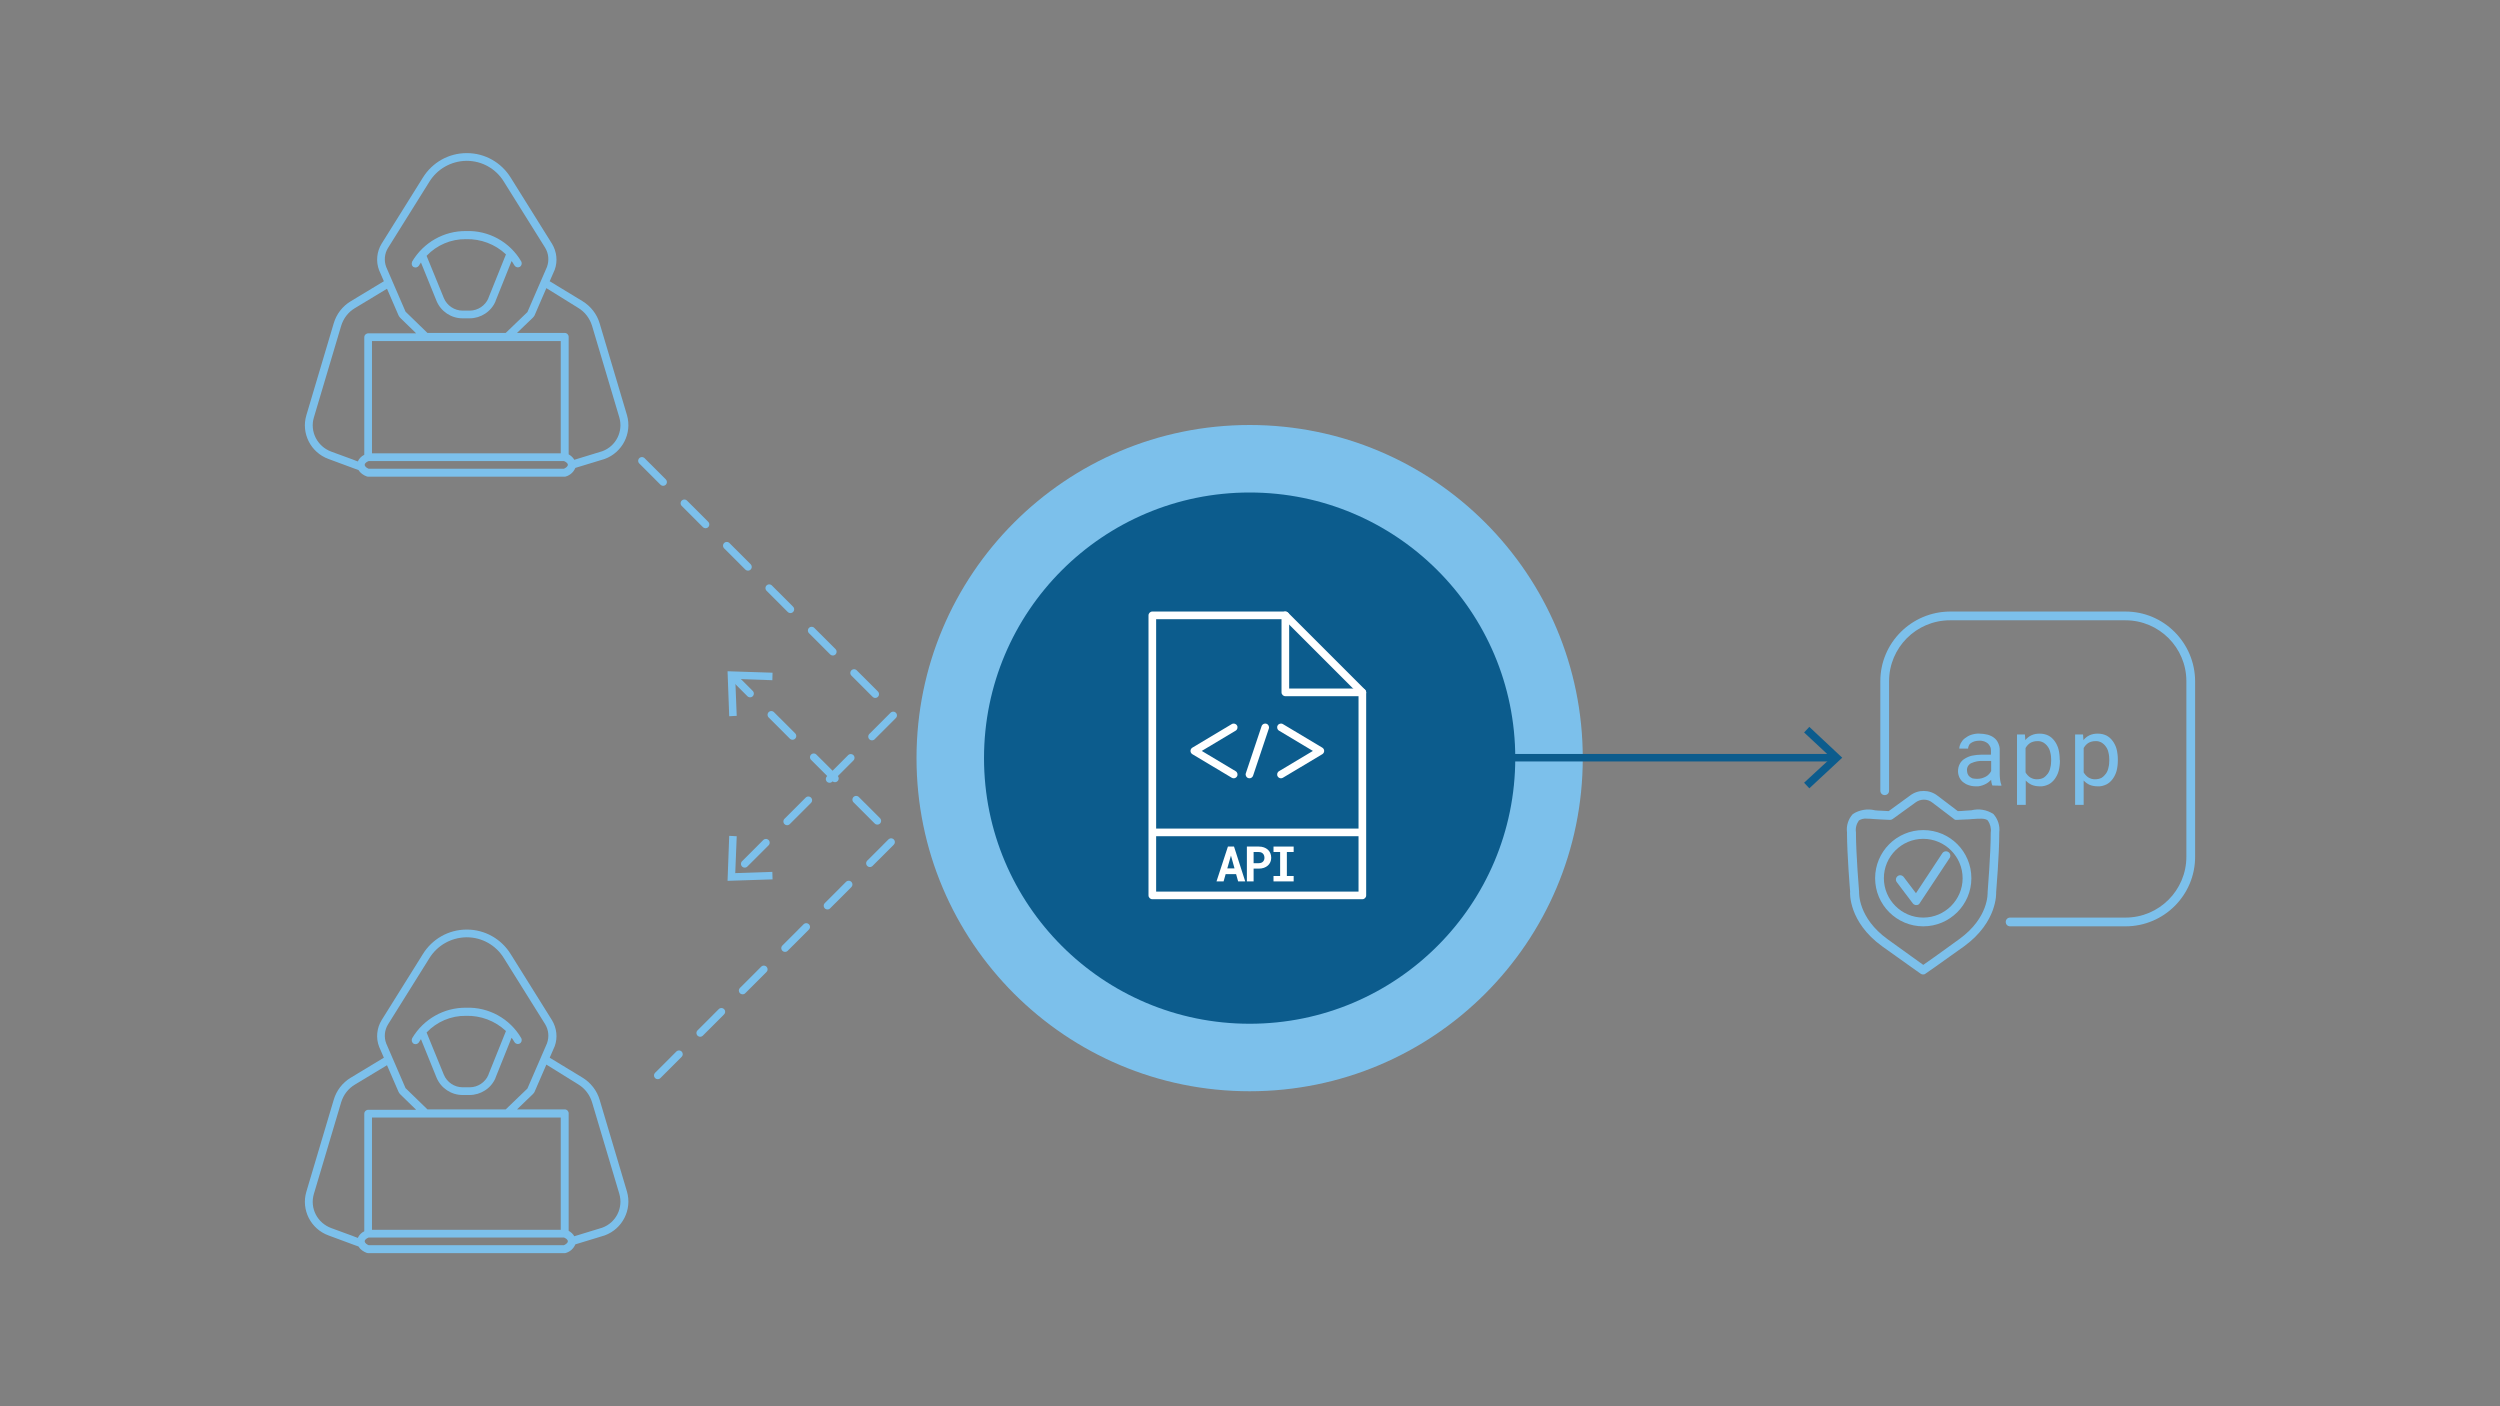 <svg viewBox="0 0 1200 675" xmlns="http://www.w3.org/2000/svg" id="b"><rect x="0" y="0" width="1200" height="675" fill="#808080" stroke="none"/><g><g id="c"><g id="d"><path fill="#7cc0eb" d="M198.557,128.2c.3,.1,.6,.2,.9,.2,.7,0,1.3-.4,1.7-1,.1-.1,.3-.6,.9-1.4l7.5,18.5c2.1,5,7,8.3,12.5,8.3h3.3c5.4,0,10.4-3.2,12.5-8.2v-.1l7.7-19.2c.5,.6,.9,1.3,1.3,2,.5,.9,1.6,1.3,2.6,.8,.9-.5,1.2-1.6,.8-2.5-5.5-9.5-15.7-15.1-26.6-14.7-10.6-.1-20.4,5.5-25.8,14.6-.5,1.1-.2,2.2,.7,2.7h0Zm25.1-13.4c7.1-.2,14,2.4,19.2,7.3l-8.4,20.9v.1c-1.5,3.6-5.1,6-9,6h-3.4c-3.9,0-7.5-2.4-9-6l-8.3-20.3c4.9-5.2,11.8-8.1,18.9-8Z"></path><path fill="#7cc0eb" d="M157.657,220.3l10,3.7c2.3,.9,3.6,1.3,4.4,1.6,.9,1.5,2.4,2.5,4,3.1,.2,0,.3,.1,.5,.1h94.5c.2,0,.4,0,.6-.1,2-.6,3.7-2.1,4.5-4.1l14.1-4.3c8.5-3.1,13.2-12.3,10.7-21l-13.1-44c-1.3-4.5-4.3-8.3-8.2-10.7l-15.8-9.6,2.4-5.5c1.5-4.1,1-8.7-1.3-12.5l-19.8-31.7c-4.5-7.3-12.4-11.8-21-11.8h-.2c-8.6,0-16.5,4.5-21,11.8l-19.8,31.7c-2.3,3.8-2.8,8.5-1.2,12.7l2.3,5.3-15.9,9.6c-4,2.4-6.9,6.2-8.2,10.7l-13.1,44c-2.6,8.7,2.1,17.9,10.6,21Zm113,4.7h-93.7c-.5-.2-1.9-.9-1.9-1.9,0-.9,1.2-1.5,1.9-1.8h93.7c.6,.2,1.9,.9,1.9,1.8,0,.9-1.2,1.6-1.9,1.9Zm-1.5-61.3v53.9h-90.6v-53.9h90.6Zm8.4-15.9c3.2,1.9,5.5,5,6.6,8.5l13.1,44c2,6.8-1.6,13.9-8.2,16.3l-13.4,4.1c-.6-1.1-1.6-2-2.7-2.6v-56.4c0-1-.8-1.9-1.9-1.9h-22.9l7.6-7.3c.4-.4,.8-.9,1-1.5l5.5-12.7,15.3,9.5Zm-91.3-28.8l19.8-31.7c3.8-6.2,10.5-10,17.8-10.1h.2c7.3,0,14,3.8,17.8,10l19.8,31.7c1.7,2.8,2,6.1,.9,9.2l-9.4,21.7-10.4,10h-37.6l-10.5-10.2-9.3-21.5c-1.1-3-.8-6.4,.9-9.1h0Zm-35.6,81.4l13.1-44c1.1-3.6,3.4-6.6,6.6-8.5l15.4-9.3,5.5,12.7c.2,.5,.6,1,1,1.4l7.5,7.3h-23c-1,0-1.9,.8-1.9,1.9v56.4c-1.4,.7-2.5,1.8-3.1,3.2-.7-.2-1.5-.6-2.6-1l-10.1-3.7c-6.8-2.5-10.4-9.7-8.4-16.4Z"></path></g></g><g id="e"><g id="f"><path fill="#7cc0eb" d="M198.557,501c.3,.1,.6,.2,.9,.2,.7,0,1.3-.4,1.7-1,.1-.1,.3-.6,.9-1.4l7.5,18.5c2.1,5,7,8.3,12.5,8.3h3.3c5.4,0,10.4-3.2,12.5-8.2v-.1l7.7-19.2c.5,.6,.9,1.3,1.3,2,.5,.9,1.6,1.3,2.6,.8,.9-.5,1.2-1.6,.8-2.5-5.5-9.5-15.7-15.1-26.6-14.7-10.6-.1-20.4,5.5-25.8,14.6-.5,1-.2,2.1,.7,2.7h0Zm25.1-13.4c7.1-.2,14,2.4,19.2,7.3l-8.4,20.9v.1c-1.5,3.6-5.1,6-9,6h-3.4c-3.9,0-7.5-2.4-9-6l-8.3-20.3c4.9-5.2,11.8-8.1,18.9-8Z"></path><path fill="#7cc0eb" d="M157.657,593l10,3.7c2.3,.9,3.6,1.3,4.4,1.6,.9,1.5,2.4,2.5,4,3.1,.2,0,.3,.1,.5,.1h94.5c.2,0,.4,0,.6-.1,2-.6,3.7-2.1,4.5-4.1l14.1-4.3c8.5-3.1,13.2-12.3,10.7-21l-13.1-44c-1.3-4.5-4.3-8.3-8.2-10.7l-15.8-9.6,2.4-5.5c1.5-4.1,1-8.7-1.3-12.5l-19.8-31.7c-4.5-7.3-12.4-11.8-21-11.8h-.2c-8.6,0-16.5,4.5-21,11.8l-19.8,31.7c-2.3,3.8-2.8,8.5-1.2,12.7l2.3,5.3-15.9,9.6c-4,2.4-6.9,6.2-8.2,10.7l-13.1,44c-2.6,8.7,2.1,17.9,10.6,21Zm113,4.7h-93.7c-.5-.2-1.9-.9-1.9-1.9,0-.9,1.2-1.5,1.9-1.8h93.7c.6,.2,1.9,.9,1.9,1.8s-1.2,1.6-1.9,1.9Zm-1.5-61.3v53.9h-90.6v-53.9h90.6Zm8.4-15.9c3.2,1.9,5.5,5,6.6,8.5l13.1,44c2,6.8-1.6,13.9-8.2,16.3l-13.4,4.1c-.6-1.1-1.6-2-2.7-2.6v-56.4c0-1-.8-1.9-1.9-1.9h-22.9l7.6-7.3c.4-.4,.8-.9,1-1.5l5.5-12.7,15.3,9.5Zm-91.3-28.8l19.8-31.7c3.8-6.2,10.5-10,17.8-10.1h.2c7.3,0,14,3.8,17.8,10l19.8,31.7c1.7,2.8,2,6.1,.9,9.2l-9.4,21.7-10.4,10h-37.6l-10.5-10.2-9.3-21.5c-1.1-3-.8-6.3,.9-9.1h0Zm-35.6,81.4l13.1-44c1.1-3.6,3.4-6.6,6.6-8.5l15.4-9.3,5.5,12.7c.2,.5,.6,1,1,1.4l7.5,7.3h-23c-1,0-1.9,.8-1.9,1.9v56.4c-1.4,.7-2.5,1.8-3.1,3.2-.7-.2-1.5-.6-2.6-1l-10.1-3.7c-6.8-2.5-10.4-9.6-8.4-16.4Z"></path></g></g><g><g><polyline stroke-width="3.6" stroke-linejoin="round" stroke-linecap="round" stroke-dasharray="0 0 14.4 14.4" stroke="#7cc0eb" fill="none" points="308.125 221.2 429.525 342.6 352.025 420.1"></polyline><polygon fill="#7cc0eb" points="350.025 401.2 353.625 401.4 352.925 419.1 370.725 418.5 370.825 422.1 349.225 422.8 350.025 401.2"></polygon></g><g><polyline stroke-width="3.6" stroke-linejoin="round" stroke-linecap="round" stroke-dasharray="0 0 14.4 14.4" stroke="#7cc0eb" fill="none" points="315.725 516.2 429.525 402.4 352.025 324.9"></polyline><polygon fill="#7cc0eb" points="370.825 322.9 370.725 326.5 352.925 325.9 353.625 343.6 350.025 343.8 349.225 322.2 370.825 322.9"></polygon></g></g></g><g id="g"><g id="h"><path fill="#7cc0eb" d="M923.059,467.742c-.4,0-.8-.1-1.2-.4,0,0-5-3.5-18.4-13.1-16.2-11.7-15.5-25.7-15.4-26.3h0s-1.5-17.6-1.5-28.4c-.4-3.2,.6-6.4,2.8-8.8,3.1-2,7-2.7,10.6-1.8,1,.1,2,.2,3.1,.2,1.2,.1,2.3,.1,3.5,.2l10.3-7.5c3.9-3,9.4-2.9,13.3,.2l9.6,7.3c1.1,0,2.3-.1,3.4-.2h0c1.1-.1,2.1-.1,3.1-.2,3.6-.9,7.4-.3,10.6,1.8,2.1,2.4,3.2,5.6,2.8,8.8,0,10.9-1.5,28.6-1.5,28.7,0,.3,.8,14.2-15.4,26-13.2,9.5-18.5,13.1-18.5,13.1-.3,.3-.7,.4-1.2,.4Zm-27.2-74.8c-1.3-.1-2.5,.2-3.6,.9-1.2,1.7-1.7,3.7-1.4,5.7,0,10.7,1.5,28.2,1.5,28.4,0,.8-.5,12.6,13.7,22.9,9.6,7,15,10.7,17.1,12.3,2.2-1.5,7.6-5.3,17.2-12.3,14.3-10.3,13.7-22.1,13.7-22.6s1.5-18,1.5-28.7c.3-2-.3-4.1-1.4-5.7-1.3-1.2-4.1-.9-7.4-.7-1,.1-2.1,.2-3.3,.2h0c-1.4,.1-2.9,.1-4.3,.2-.6,.1-1.1-.2-1.5-.6l-10-7.6c-2.4-2-5.8-2-8.3-.1l-10.9,7.9c-.4,.3-.8,.4-1.3,.4-1.4-.1-2.8-.1-4.3-.2-1.1-.1-2.2-.1-3.3-.2-1.3-.1-2.6-.2-3.7-.2Z"></path><path fill="#7cc0eb" d="M919.859,434.442c-.7,0-1.3-.3-1.7-.8l-7.7-10.2c-.7-.9-.5-2.2,.4-2.9,.9-.7,2.2-.5,2.9,.4h0l5.9,7.8,12.6-19.1c.6-1,1.9-1.3,2.9-.7s1.3,1.9,.7,2.9l-.1,.1-14.3,21.6c-.2,.5-.8,.9-1.6,.9h0Z"></path><path fill="#7cc0eb" d="M923.159,444.642c-12.7,0-23.1-10.3-23.1-23.1,0-12.7,10.3-23.1,23.1-23.1s23.1,10.3,23.1,23.1h0c0,12.8-10.4,23.1-23.1,23.1Zm0-42c-10.4,0-18.9,8.5-18.9,18.9s8.5,18.9,18.9,18.9,18.9-8.5,18.9-18.9h0c0-10.4-8.5-18.9-18.9-18.9Z"></path><path fill="#7cc0eb" d="M956.359,377.042c-.2-.4-.3-.8-.4-1.2-.1-.5-.2-1-.2-1.5-.4,.4-.9,.8-1.4,1.2-.5,.4-1.1,.7-1.7,1-.6,.3-1.3,.5-2,.7s-1.5,.3-2.3,.2c-1.2,0-2.4-.2-3.5-.6-1-.3-1.9-.9-2.7-1.5-.7-.6-1.3-1.4-1.7-2.3-.4-.9-.6-1.9-.6-2.8,0-1.2,.2-2.4,.8-3.5,.5-1,1.3-1.9,2.3-2.5,1.1-.7,2.3-1.2,3.5-1.5,1.5-.3,3.1-.5,4.6-.5h4.6v-1.9c0-.7-.1-1.4-.4-2-.3-.6-.7-1.1-1.1-1.5-.5-.4-1.2-.8-1.8-1-.8-.2-1.6-.4-2.4-.3-.8,0-1.5,.1-2.2,.3-.6,.2-1.2,.5-1.7,.8-.4,.3-.8,.7-1,1.2s-.4,1-.4,1.5h-4.2c0-.9,.3-1.8,.7-2.6,.5-.9,1.1-1.7,1.9-2.3,.9-.7,1.9-1.3,3-1.7,1.3-.4,2.7-.7,4.1-.6,1.3,0,2.6,.2,3.9,.5,1.1,.3,2.2,.8,3.1,1.5,.9,.7,1.6,1.6,2,2.6,.5,1.1,.8,2.3,.7,3.6v11.4c0,.9,.1,1.7,.2,2.6,.1,.8,.3,1.6,.6,2.4v.4l-4.3-.1Zm-7.3-3.2c.8,0,1.5-.1,2.3-.3,.7-.2,1.3-.5,1.9-.8,.5-.3,1.1-.7,1.5-1.2,.4-.4,.7-.9,1-1.4v-4.9h-3.9c-2-.1-3.9,.3-5.7,1.1-1.3,.6-2.1,2-2,3.4,0,.6,.1,1.1,.3,1.7,.2,.5,.5,1,.9,1.3,.4,.4,1,.7,1.5,.9,.7,.1,1.4,.2,2.2,.2Z"></path><path fill="#7cc0eb" d="M988.759,365.142c0,1.6-.2,3.3-.6,4.9-.4,1.4-1,2.7-1.9,3.9-.8,1.1-1.8,2-3,2.6-1.3,.6-2.7,1-4.1,.9-1.3,0-2.7-.2-3.9-.7-1.1-.5-2.1-1.2-2.9-2.1v11.7h-4.2v-33.8h3.8l.2,2.7c.8-1,1.8-1.8,2.9-2.3,1.3-.6,2.6-.8,4-.8s2.9,.3,4.1,.9c1.2,.6,2.2,1.5,3,2.6,.9,1.2,1.5,2.5,1.9,3.9,.4,1.6,.6,3.3,.6,5l.1,.6Zm-4.2-.5c0-1.1-.1-2.3-.4-3.4-.2-1-.6-2-1.2-2.8-.5-.8-1.3-1.5-2.1-2-.9-.5-2-.8-3-.7-1.2,0-2.4,.3-3.4,.9-.9,.6-1.6,1.4-2.2,2.4v11.7c.5,.9,1.3,1.8,2.2,2.4,1,.6,2.2,1,3.4,.9,1,0,2.1-.2,3-.7,.8-.5,1.5-1.2,2.1-2,.6-.9,1-1.8,1.2-2.9,.3-1.1,.4-2.3,.4-3.4v-.4Z"></path><path fill="#7cc0eb" d="M1016.559,365.142c0,1.6-.2,3.3-.6,4.9-.4,1.4-1,2.7-1.9,3.9-.8,1.1-1.8,2-3,2.6-1.3,.6-2.7,1-4.1,.9-1.3,0-2.7-.2-3.9-.7-1.1-.5-2.1-1.2-2.9-2.1v11.7h-4.1v-33.8h3.8l.2,2.7c.8-1,1.8-1.8,2.9-2.3,1.3-.6,2.6-.8,4-.8s2.9,.3,4.1,.9c1.2,.6,2.2,1.5,3,2.6,.9,1.2,1.5,2.5,1.9,3.9,.4,1.6,.6,3.3,.6,5v.6Zm-4.1-.5c0-1.1-.1-2.3-.4-3.4-.2-1-.6-2-1.2-2.8-.5-.8-1.3-1.5-2.1-2-.9-.5-2-.8-3-.7-1.2,0-2.4,.3-3.4,.9-.9,.6-1.6,1.4-2.2,2.4v11.7c.5,.9,1.3,1.8,2.2,2.4,1,.6,2.2,1,3.4,.9,1,0,2.1-.2,3-.7,.8-.5,1.5-1.2,2.1-2,.6-.9,1-1.8,1.2-2.9,.3-1.1,.4-2.3,.4-3.4v-.4Z"></path><g id="i"><path fill="#7cc0eb" d="M1020.259,444.642h-55.4c-1.2,0-2.1-.9-2.1-2.1s.9-2.1,2.1-2.1h55.4c16.1,0,29.2-13.1,29.2-29.2v-84.3c0-16.1-13.1-29.2-29.2-29.2h-84.3c-16.1,0-29.2,13.1-29.2,29.2v52.6c0,1.2-.9,2.1-2.1,2.1s-2.1-.9-2.1-2.1v-52.6c0-18.4,15-33.3,33.4-33.4h84.3c18.4,0,33.3,15,33.4,33.4v84.3c0,18.5-15,33.4-33.4,33.4Z"></path></g></g></g><g><circle fill="#7cc0eb" r="159.9" cy="363.9" cx="599.828"></circle><circle fill="#0c5c8d" r="127.5" cy="363.9" cx="599.828"></circle><g><g><path fill="#fff" d="M653.929,431.627h-100.814c-1.012,0-1.833-.82-1.833-1.833v-134.419c0-1.013,.821-1.833,1.833-1.833h63.849c.486,0,.952,.193,1.296,.537l36.965,36.965c.344,.344,.537,.81,.537,1.296v97.454c0,1.013-.821,1.833-1.833,1.833Zm-98.981-3.666h97.148v-94.862l-35.891-35.891h-61.257v130.753Z"></path><path fill="#fff" d="M653.929,334.173h-36.965c-1.012,0-1.833-.82-1.833-1.833v-36.965c0-1.013,.821-1.833,1.833-1.833s1.833,.82,1.833,1.833v35.132h35.132c1.012,0,1.833,.82,1.833,1.833s-.821,1.833-1.833,1.833Z"></path></g><g><path fill="#fff" d="M593.329,419.582h-5.019l-.988,3.492h-3.399l5.479-16.724h2.928l5.376,16.724h-3.401l-.976-3.492Zm-4.227-2.745h3.469l-1.711-6.157-1.758,6.157Z"></path><path fill="#fff" d="M601.731,416.94v6.134h-3.228v-16.724h5.72c.912,0,1.735,.132,2.47,.396s1.36,.632,1.877,1.103c.518,.471,.915,1.036,1.195,1.695,.28,.658,.42,1.39,.42,2.193,0,.751-.14,1.443-.42,2.079-.279,.636-.677,1.186-1.195,1.649-.517,.463-1.142,.825-1.877,1.085s-1.559,.39-2.47,.39h-2.492Zm0-2.618h2.492c.459,0,.858-.069,1.195-.207,.338-.138,.618-.325,.845-.563,.226-.237,.394-.511,.505-.822,.111-.31,.167-.633,.167-.97,0-.391-.056-.754-.167-1.091s-.279-.632-.505-.884c-.227-.253-.507-.452-.845-.597-.337-.146-.735-.218-1.195-.218h-2.492v5.353Z"></path><path fill="#fff" d="M611.284,406.35h9.671v2.607h-3.263v11.521h3.263v2.596h-9.671v-2.596h3.181v-11.521h-3.181v-2.607Z"></path></g><g><path fill="#fff" d="M592.179,373.578c-.321,0-.644-.084-.939-.26l-18.903-11.301c-.554-.331-.893-.928-.893-1.573s.339-1.242,.893-1.573l18.903-11.301c.866-.518,1.994-.237,2.513,.633,.52,.869,.236,1.994-.632,2.514l-16.271,9.728,16.271,9.728c.869,.52,1.153,1.645,.632,2.514-.342,.575-.951,.893-1.574,.893Z"></path><path fill="#fff" d="M614.864,373.578c-.623,0-1.232-.318-1.574-.893-.52-.869-.236-1.994,.632-2.514l16.271-9.728-16.271-9.728c-.869-.52-1.153-1.645-.632-2.514,.519-.871,1.647-1.151,2.513-.633l18.903,11.301c.554,.331,.893,.928,.893,1.573s-.339,1.242-.893,1.573l-18.903,11.301c-.295,.176-.618,.26-.939,.26Z"></path><path fill="#fff" d="M599.741,373.578c-.192,0-.389-.031-.581-.095-.961-.321-1.479-1.36-1.158-2.32l7.561-22.602c.32-.959,1.356-1.479,2.32-1.156,.961,.321,1.479,1.36,1.158,2.32l-7.561,22.602c-.257,.767-.971,1.252-1.739,1.252Z"></path></g><rect fill="#fff" height="3.666" width="100.814" y="397.717" x="553.114"></rect></g></g><g><line stroke-width="3.6" stroke-miterlimit="10" stroke="#0c5c8d" fill="none" y2="363.7" x2="880.37" y1="363.7" x1="725.297"></line><polygon fill="#0c5c8d" points="868.47 378.4 865.97 375.7 878.97 363.7 865.97 351.6 868.47 348.9 884.27 363.7 868.47 378.4"></polygon></g></svg>